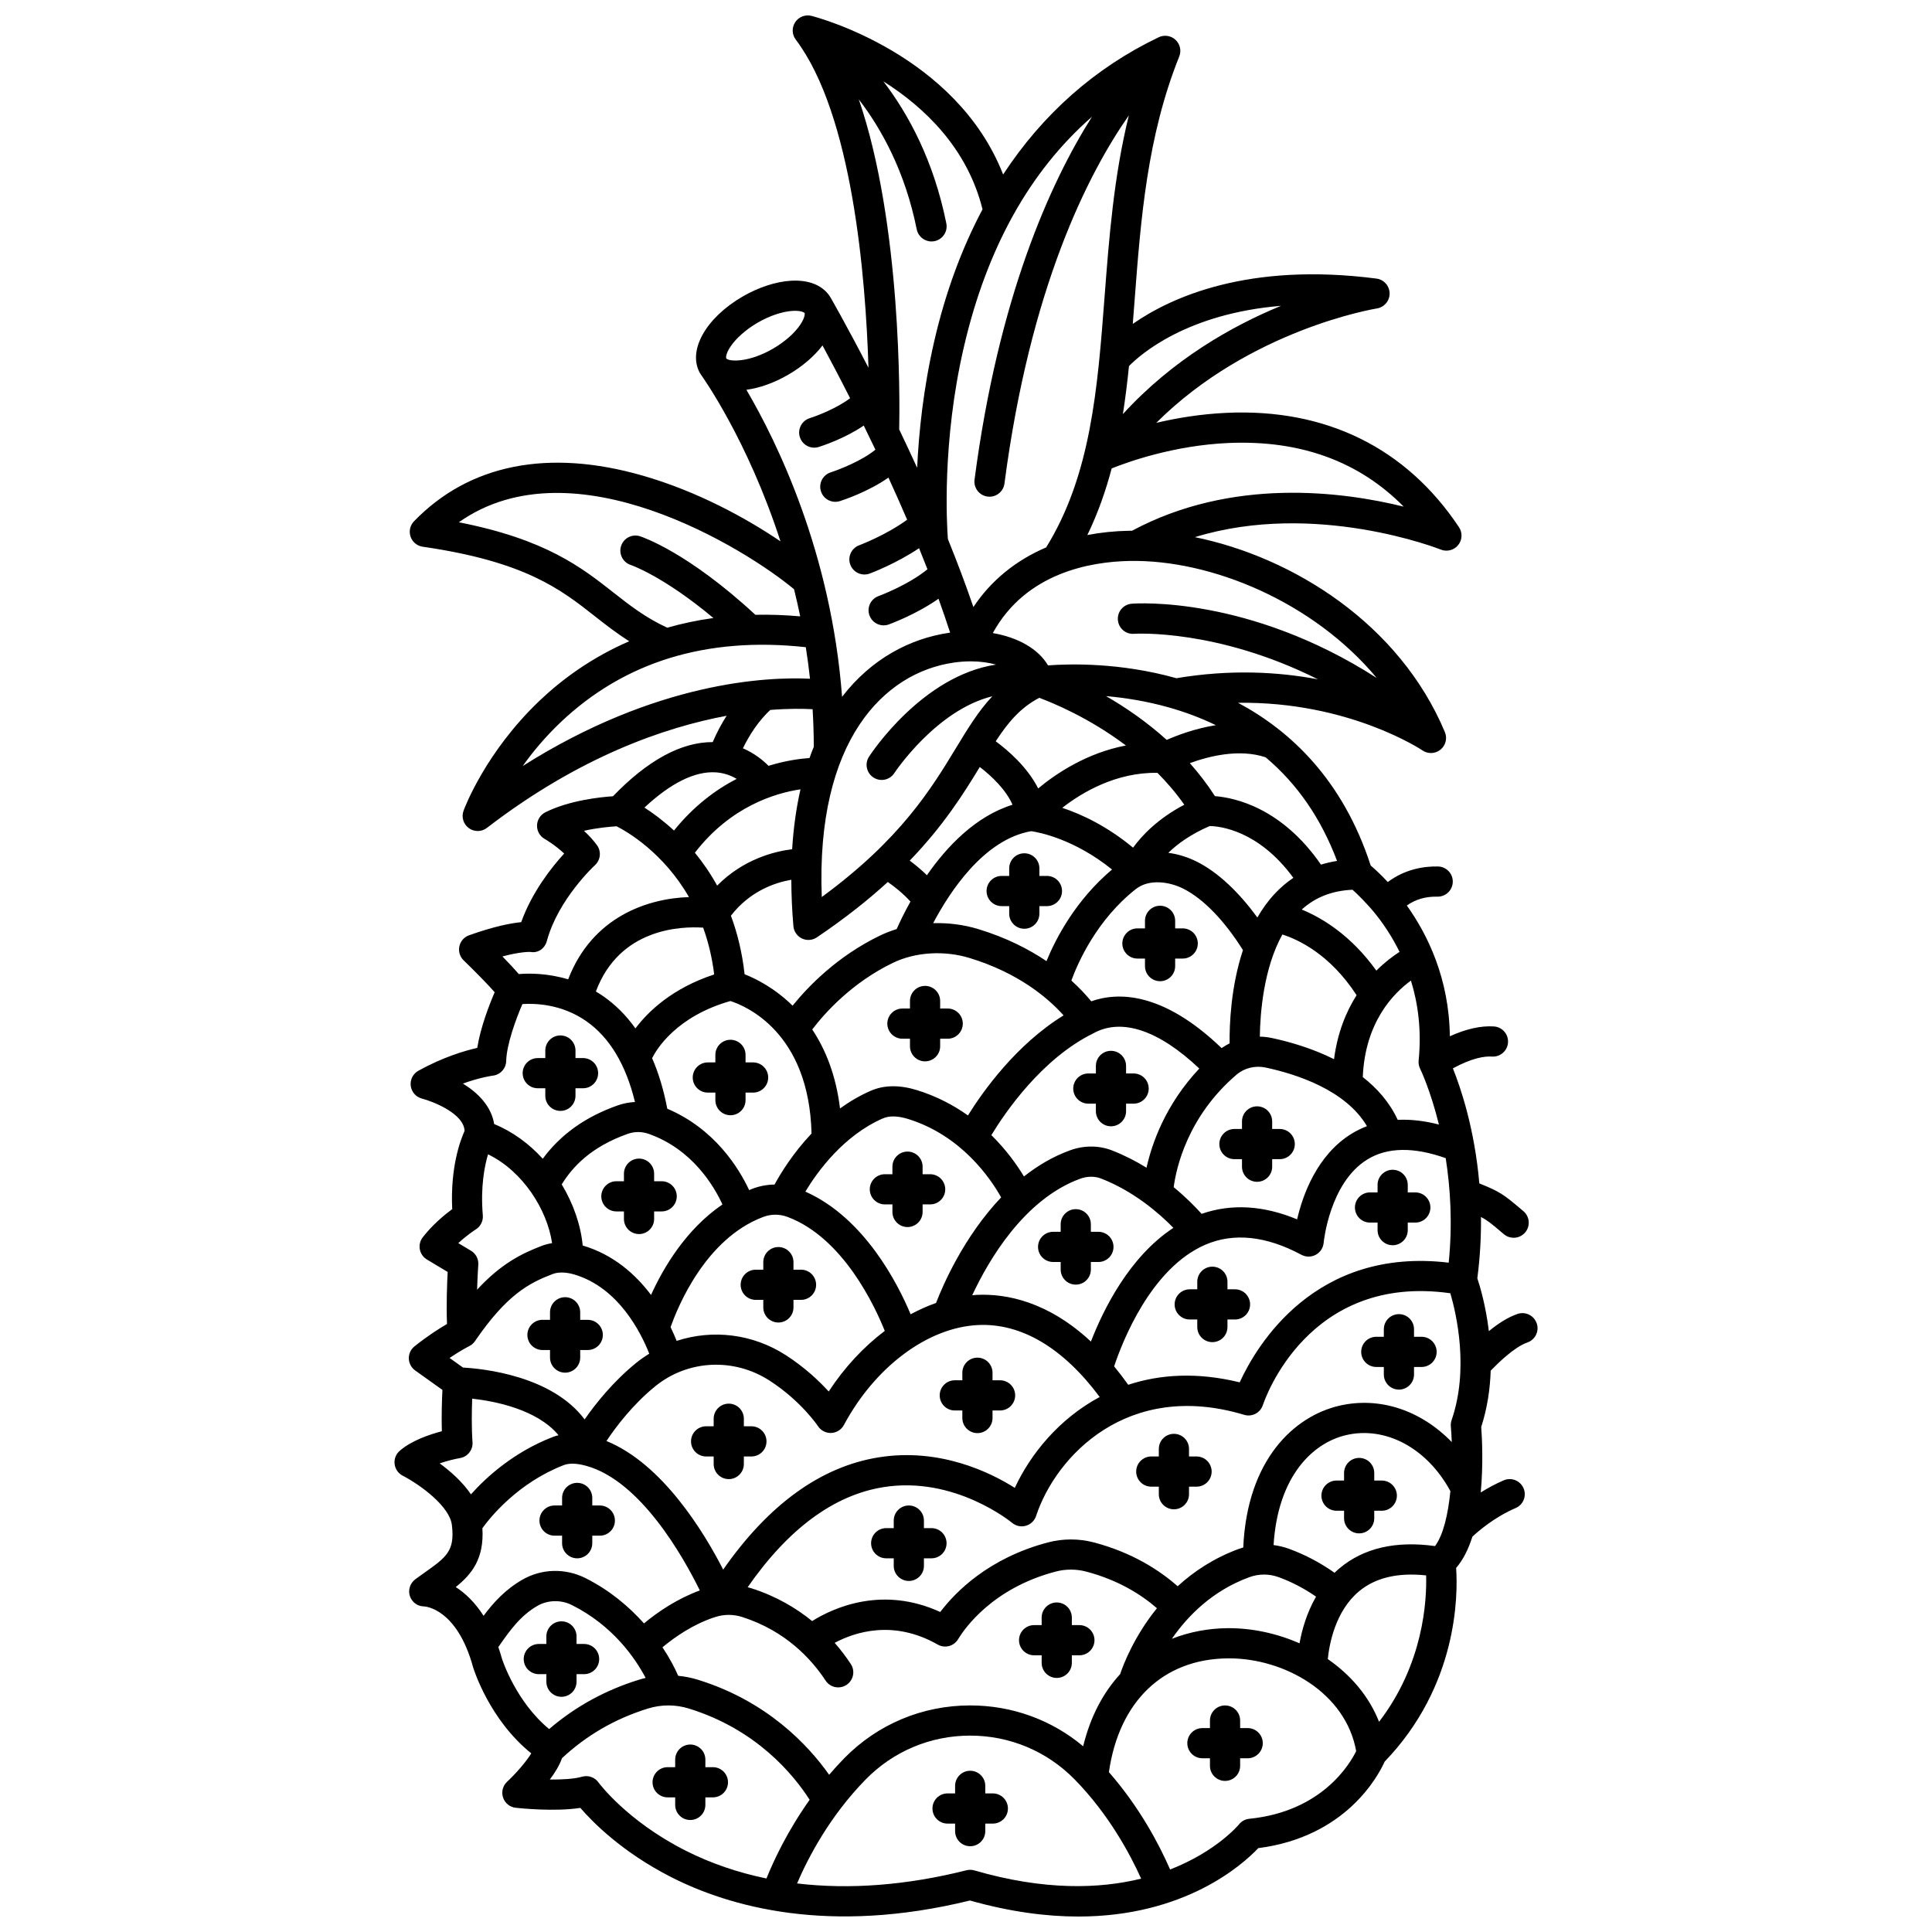 <?xml version="1.0" encoding="UTF-8"?>
<!-- Uploaded to: ICON Repo, www.iconrepo.com, Generator: ICON Repo Mixer Tools -->
<svg width="800px" height="800px" version="1.1" viewBox="144 144 512 512" xmlns="http://www.w3.org/2000/svg">
 <defs>
  <clipPath id="a">
   <path d="m248 148.09h304v503.81h-304z"/>
  </clipPath>
 </defs>
 <path d="m388.5 465.18v-2h2c2.207 0 4-1.789 4-4 0-2.207-1.789-4-4-4h-2v-2c0-2.207-1.789-4-4-4-2.207 0-4 1.789-4 4v2h-2c-2.207 0-4 1.789-4 4 0 2.207 1.789 4 4 4h2v2c0 2.207 1.789 4 4 4 2.207 0 4-1.789 4-4z"/>
 <path d="m520.73 498.26h-2v-2c0-2.207-1.789-4-4-4-2.207 0-4 1.789-4 4v2h-2c-2.207 0-4 1.789-4 4 0 2.207 1.789 4 4 4h2v2c0 2.207 1.789 4 4 4 2.207 0 4-1.789 4-4v-2h2c2.207 0 4-1.789 4-4 0-2.207-1.793-4-4-4z"/>
 <path d="m461.1 529.98h-2v-2c0-2.207-1.789-4-4-4-2.207 0-4 1.789-4 4v2h-2c-2.207 0-4 1.789-4 4 0 2.207 1.789 4 4 4h2v2c0 2.207 1.789 4 4 4 2.207 0 4-1.789 4-4v-2h2c2.207 0 4-1.789 4-4 0-2.207-1.793-4-4-4z"/>
 <path d="m343.58 425.55h-2v-2c0-2.207-1.789-4-4-4-2.207 0-4 1.789-4 4v2h-2c-2.207 0-4 1.789-4 4 0 2.207 1.789 4 4 4h2v2c0 2.207 1.789 4 4 4 2.207 0 4-1.789 4-4v-2h2c2.207 0 4-1.789 4-4 0-2.207-1.793-4-4-4z"/>
 <path d="m390.85 548.97h-2v-2c0-2.207-1.789-4-4-4-2.207 0-4 1.789-4 4v2h-2c-2.207 0-4 1.789-4 4 0 2.207 1.789 4 4 4h2v2c0 2.207 1.789 4 4 4 2.207 0 4-1.789 4-4v-2h2c2.207 0 4-1.789 4-4-0.004-2.211-1.793-4-4-4z"/>
 <path d="m418.05 582.67h2v2c0 2.207 1.789 4 4 4 2.207 0 4-1.789 4-4v-2h2c2.207 0 4-1.789 4-4 0-2.207-1.789-4-4-4h-2v-2c0-2.207-1.789-4-4-4-2.207 0-4 1.789-4 4v2h-2c-2.207 0-4 1.789-4 4 0 2.207 1.793 4 4 4z"/>
 <path d="m344.28 488.48h2v2c0 2.207 1.789 4 4 4 2.207 0 4-1.789 4-4v-2h2c2.207 0 4-1.789 4-4 0-2.207-1.789-4-4-4h-2v-2c0-2.207-1.789-4-4-4-2.207 0-4 1.789-4 4v2h-2c-2.207 0-4 1.789-4 4 0 2.207 1.793 4 4 4z"/>
 <path d="m471.29 485.68h-2v-2c0-2.207-1.789-4-4-4-2.207 0-4 1.789-4 4v2h-2c-2.207 0-4 1.789-4 4 0 2.207 1.789 4 4 4h2v2c0 2.207 1.789 4 4 4 2.207 0 4-1.789 4-4v-2h2c2.207 0 4-1.789 4-4 0-2.211-1.793-4-4-4z"/>
 <path d="m509.07 458v2h-2c-2.207 0-4 1.789-4 4 0 2.207 1.789 4 4 4h2v2c0 2.207 1.789 4 4 4 2.207 0 4-1.789 4-4v-2h2c2.207 0 4-1.789 4-4 0-2.207-1.789-4-4-4h-2v-2c0-2.207-1.789-4-4-4-2.211 0-4 1.793-4 4z"/>
 <path d="m343.13 521.98h-2v-2c0-2.207-1.789-4-4-4-2.207 0-4 1.789-4 4v2h-2c-2.207 0-4 1.789-4 4 0 2.207 1.789 4 4 4h2v2c0 2.207 1.789 4 4 4 2.207 0 4-1.789 4-4v-2h2c2.207 0 4-1.789 4-4 0-2.211-1.793-4-4-4z"/>
 <g clip-path="url(#a)">
  <path d="m551.23 494.68c-0.723-2.086-3-3.191-5.09-2.469-2.629 0.91-5.203 2.609-7.578 4.555-0.809-6.727-2.356-11.914-3.055-14.008 0.742-5.711 1.02-11.145 0.965-16.242 1.707 0.875 2.785 1.777 5.301 3.906l0.781 0.66c0.75 0.633 1.664 0.941 2.578 0.941 1.137 0 2.266-0.484 3.059-1.418 1.422-1.688 1.211-4.211-0.48-5.637l-0.773-0.656c-4.375-3.699-5.457-4.519-10.902-6.699-1.254-14.445-4.902-25.254-7.004-30.484 5.078-2.766 8.395-3.262 10.352-3.129 2.211 0.141 4.109-1.523 4.254-3.727 0.145-2.203-1.523-4.109-3.727-4.254-3.473-0.23-7.391 0.66-11.688 2.598-0.18-15.234-5.848-26.875-11.398-34.652 2.293-1.621 4.988-2.414 8.09-2.344h0.09c2.168 0 3.949-1.734 3.996-3.91 0.051-2.207-1.703-4.039-3.91-4.086-3.664-0.078-8.672 0.656-13.316 4.125-1.906-2.055-3.523-3.523-4.523-4.367-7.371-22.742-21.289-35.723-35.148-43.133 29.312-0.414 48.637 12.461 48.855 12.609 0.684 0.469 1.477 0.703 2.266 0.703 0.895 0 1.793-0.301 2.523-0.898 1.375-1.121 1.852-3.012 1.164-4.648-12.047-28.73-40.262-46.352-66.258-51.668 31.918-9.797 64.797 3.141 65.168 3.293 1.625 0.656 3.492 0.18 4.598-1.18 1.109-1.359 1.203-3.281 0.23-4.742-14.004-21.047-35.324-31.535-61.66-30.309-6.871 0.316-13.207 1.387-18.57 2.652 24.902-24.82 58.078-30.258 58.449-30.316 1.969-0.305 3.414-2.008 3.391-4-0.023-1.992-1.512-3.664-3.484-3.918-33.961-4.398-54.414 4.93-64.578 12.008 0.172-2.16 0.34-4.332 0.504-6.512 1.617-21.203 3.293-43.125 11.809-64.355 0.613-1.531 0.227-3.277-0.977-4.406-1.203-1.125-2.973-1.402-4.461-0.691-16.867 8.066-30.742 20.367-41.234 36.367-12.484-31.863-49.094-41.594-50.777-42.027-1.652-0.422-3.379 0.246-4.32 1.66-0.941 1.414-0.887 3.269 0.141 4.625 15.023 19.879 18.523 62.941 19.27 86.961-5.762-11.152-9.883-18.324-9.988-18.508-1.863-3.231-5.637-4.852-10.586-4.547-3.981 0.238-8.5 1.715-12.727 4.156-9.871 5.699-14.738 14.461-11.316 20.387 0.074 0.129 0.168 0.234 0.246 0.355l-0.008 0.008c0.191 0.262 12.309 17.105 21.059 44.156-9.062-6.137-22.027-13.266-36.586-17.441-24.996-7.168-45.93-2.977-60.535 12.125-1.043 1.078-1.395 2.652-0.91 4.074s1.727 2.449 3.211 2.664c27.219 3.938 36.594 11.312 45.652 18.441 2.824 2.223 5.719 4.484 9.09 6.613-10.078 4.363-17.895 10.172-23.727 15.715-14.445 13.742-19.961 28.582-20.188 29.207-0.609 1.672-0.039 3.543 1.395 4.594 0.703 0.516 1.535 0.773 2.363 0.773 0.859 0 1.719-0.277 2.438-0.828 24.582-18.914 47.191-26.668 63.527-29.711-1.27 1.965-2.543 4.289-3.688 6.973-8.332-0.02-17.215 4.797-26.43 14.352-3.5 0.238-11.629 1.109-17.922 4.254-1.32 0.66-2.164 1.996-2.207 3.469-0.039 1.477 0.738 2.856 2.019 3.586 0.035 0.02 2.723 1.566 5.176 3.871-3.242 3.551-8.516 10.145-11.387 18.188-2.769 0.273-7.234 1.125-13.828 3.481-1.301 0.465-2.269 1.57-2.562 2.922-0.293 1.352 0.137 2.758 1.129 3.719 3 2.894 6.375 6.336 8.227 8.449-1.383 3.223-3.754 9.281-4.617 14.75-3.398 0.773-9.133 2.473-15.602 6.059-1.43 0.793-2.227 2.375-2.023 3.996 0.203 1.621 1.375 2.957 2.953 3.371 2.981 0.785 11.164 3.984 11.309 8.582-1.109 2.449-3.801 9.617-3.273 20.715-2.035 1.508-5.231 4.141-7.812 7.477-0.699 0.902-0.98 2.062-0.77 3.188 0.211 1.125 0.895 2.102 1.875 2.691l5.504 3.297c-0.164 3.117-0.383 8.672-0.176 13.789-2.035 1.188-5.172 3.172-8.625 5.941-0.977 0.785-1.531 1.98-1.492 3.231 0.035 1.25 0.656 2.414 1.672 3.141l7.231 5.16c-0.125 2.496-0.277 6.715-0.156 10.953-3.293 0.863-8.121 2.504-11.195 5.219-0.988 0.871-1.48 2.18-1.32 3.488 0.16 1.309 0.961 2.457 2.129 3.062 4.816 2.496 12.617 8.285 13.059 13.195 0.004 0.035 0.008 0.07 0.012 0.105 0.777 6.699-1.574 8.367-7.269 12.402-0.773 0.551-1.582 1.121-2.41 1.73-1.395 1.023-2.016 2.824-1.477 4.469 0.539 1.641 2.027 2.754 3.758 2.754 0.355 0.016 8.723 0.582 12.98 16.066 0.012 0.035 0.02 0.074 0.031 0.109 0.184 0.602 4.348 13.879 15.402 22.773-1.203 1.984-3.769 5.043-6.414 7.523-1.141 1.066-1.555 2.703-1.062 4.184 0.492 1.48 1.805 2.543 3.359 2.711 1.164 0.129 10.398 1.082 17.125 0.027 3.191 3.711 10.977 11.656 23.945 18.281 15.559 7.945 41.902 15.43 79.305 6.266 10.75 3.031 20.301 4.246 28.703 4.246 28.266 0 43.543-13.734 47.703-18.125 23.137-2.973 31.719-18.996 33.488-22.926 19.422-20.164 19.434-44.18 18.945-51.336 1.895-2.172 3.285-5.062 4.309-8.281 1.512-1.414 5.844-5.18 11.457-7.582 2.031-0.867 2.973-3.219 2.102-5.25s-3.219-2.973-5.25-2.102c-2.234 0.957-4.277 2.078-6.098 3.219 0.715-7.578 0.328-14.68 0.129-17.367 1.641-5.043 2.352-10.133 2.512-14.918 1.863-1.91 6.238-6.258 9.727-7.465 2.082-0.73 3.191-3.008 2.465-5.094zm-23.305-16.059c-35.461-4.223-50.922 21.957-55.395 31.715-11.293-2.769-21.16-2.117-29.539 0.648-1.242-1.746-2.484-3.375-3.734-4.883 2.094-6.297 9.672-26.008 24.199-32.25 7.523-3.234 16.09-2.328 25.449 2.688 1.184 0.633 2.606 0.629 3.789-0.008 1.184-0.637 1.965-1.832 2.086-3.168 0.016-0.16 1.531-15.941 11.617-22.117 5.277-3.231 12.246-3.332 20.73-0.324 1.234 7.84 1.84 17.262 0.797 27.699zm-158.45 106.37c-1.156-1.762-2.574-3.676-4.277-5.621 5.246-2.801 15.512-6.262 27.301 0.457 1.883 1.074 4.281 0.449 5.402-1.406 1.879-3.106 9.293-13.578 25.859-17.934 2.641-0.695 5.438-0.695 8.078 0 8.602 2.258 14.699 6.172 18.762 9.711-6.019 7.43-8.855 14.801-9.754 17.469-4.352 4.742-7.824 11.02-9.801 19.113-8.375-7.012-18.844-10.824-29.938-10.824-12.68 0-24.543 4.981-33.402 14.023-1.402 1.434-2.719 2.891-3.973 4.356-5.547-7.848-16.48-19.562-34.891-25.215-1.68-0.516-3.391-0.844-5.113-1.016-0.941-2.176-2.324-4.781-4.168-7.555 3.254-2.707 8.207-6.176 14.023-8.031 2.316-0.738 4.766-0.738 7.082 0 11.562 3.688 18.41 11.199 22.121 16.855 0.77 1.172 2.043 1.805 3.348 1.805 0.75 0 1.512-0.211 2.188-0.656 1.848-1.207 2.363-3.688 1.152-5.531zm-33.824-25.027c-5.078-9.91-16.051-28.008-30.938-34.082 2.574-3.852 6.996-9.672 12.902-14.48 8.656-7.047 20.844-7.656 30.332-1.523 8.387 5.422 12.777 12 12.816 12.059 0.773 1.188 2.144 1.875 3.519 1.812 1.41-0.059 2.688-0.859 3.356-2.106 8.297-15.477 22.258-25.875 35.566-26.496 11.465-0.547 22.539 6.051 32.23 19.07-10.762 5.769-18.344 15.113-22.5 24.082-6.594-4.164-19.949-10.672-36.074-8.09-15.332 2.457-29.168 12.473-41.211 29.754zm10.57-93.445c2.168-0.816 4.371-0.816 6.543 0 14.707 5.535 23.121 23.711 25.707 30.184-5.586 4.215-10.68 9.664-14.855 16.059-2.535-2.781-6.312-6.359-11.324-9.602-8.84-5.715-19.477-6.918-28.973-3.812-0.438-1.09-0.969-2.316-1.605-3.637 1.848-5.273 9.195-23.43 24.508-29.191zm-3.691-7.129c-2.742-5.871-9.148-16.254-21.695-21.566-0.941-4.957-2.285-9.422-4.019-13.395 1.172-2.352 6.379-11.059 20.746-15.145 4.121 1.316 20.855 8.324 21.504 35.117-4.91 5.191-8.152 10.484-9.801 13.516-1.973 0.027-3.945 0.391-5.863 1.113-0.293 0.113-0.578 0.242-0.871 0.359zm14.898 0.402c3.242-5.375 10.129-14.852 20.527-19.398 1.715-0.75 3.977-0.695 6.727 0.156 14.156 4.391 21.867 15.824 24.629 20.77-9.848 10.367-15.402 23.184-17.254 27.984-2.277 0.793-4.523 1.809-6.731 2.996-3.398-8.121-12.273-25.582-27.898-32.508zm112.43-39.293c-0.734 0.367-1.441 0.789-2.117 1.262-15.547-14.941-27.438-14.922-34.551-12.406-1.316-1.598-3.051-3.496-5.269-5.5 1.758-4.805 6.742-16.105 17.105-24.258 3.469-2.731 8.867-1.984 12.68-0.031 5.269 2.695 10.801 8.426 15.688 16.223-3.234 9.75-3.59 19.836-3.535 24.711zm-48.531-21.793c-4.715-3.176-10.668-6.234-18.066-8.484-3.859-1.176-7.945-1.691-11.965-1.574 4.414-8.355 13.492-22.23 25.988-24.375 2.043 0.293 11.363 2.039 21.418 10.16-9.617 8.094-14.871 18.184-17.375 24.273zm-31.684-22.766c-1.555-1.516-3.148-2.82-4.555-3.867 9.031-9.375 14.312-17.816 18.566-24.816 3.106 2.383 6.945 6.027 8.672 10.008-9.797 3.043-17.402 11.078-22.684 18.676zm11.293 21.934c12.988 3.953 20.781 10.582 24.922 15.211-12.559 7.738-21.348 20.098-25.34 26.52-3.781-2.691-8.242-5.074-13.465-6.695-4.633-1.438-8.77-1.387-12.297 0.156-2.969 1.297-5.676 2.906-8.141 4.684-1.086-8.934-3.91-15.746-7.367-20.93 3.422-4.484 10.539-12.406 21.359-17.645 5.949-2.875 13.547-3.363 20.328-1.301zm5.785 46.945c3.574-5.898 13.289-20.211 26.965-26.945 0.055-0.027 0.105-0.055 0.156-0.082 7.453-4.086 17.305-0.738 27.984 9.383-8.922 9.496-12.531 19.738-13.984 26.281-2.75-1.695-5.801-3.277-9.129-4.578-3.496-1.363-7.453-1.375-11.145-0.031-4.523 1.645-8.586 4.066-12.211 6.926-1.801-2.992-4.625-7.008-8.637-10.953zm64.98-16.031c2.062-1.762 4.934-2.469 7.68-1.883 7.969 1.695 21.211 5.887 26.875 15.543-1.414 0.543-2.781 1.203-4.082 2.004-9.152 5.629-12.926 16.199-14.426 22.691-8.957-3.719-17.438-4.199-25.309-1.461-1.586-1.773-4.094-4.352-7.402-7.07 0.656-4.957 3.609-18.668 16.664-29.824zm25.832-4.094c-5.844-2.926-11.906-4.637-16.488-5.613-1.051-0.223-2.117-0.34-3.176-0.363 0.086-6.199 0.973-18.051 5.973-27.066 4.09 1.289 12.562 5.144 19.672 16.086-2.769 4.348-5.07 9.926-5.981 16.957zm-15.734-43.82c-1.781 1.91-3.297 4.035-4.59 6.277-4.945-6.812-10.434-11.938-15.855-14.711-2.523-1.289-5.148-2.094-7.738-2.434 2.394-2.336 5.922-4.93 10.977-7.098 2.586 0.043 12.891 1.059 22.16 13.723-1.777 1.199-3.43 2.609-4.953 4.242zm-37.523-12.234c-7.019-5.809-13.793-8.91-18.77-10.559 5.328-4.148 14.316-9.449 25.227-9.273 2.535 2.547 4.945 5.356 7.121 8.449-6.969 3.668-11.184 8.082-13.578 11.383zm8.914-28.559c-5.387-4.867-11.023-8.691-16.082-11.605 4.977 0.434 10.656 1.312 16.547 2.969 4.473 1.258 8.652 2.84 12.547 4.731-5.488 0.879-10.219 2.676-13.012 3.906zm-10.809 1.48c-10.305 1.957-18.422 7.367-23.25 11.379-2.832-5.598-7.875-9.988-11.254-12.496 3.289-5.027 6.539-8.898 11.535-11.516 3.566 1.32 13.207 5.281 22.969 12.633zm-68.078 2.957c-1.203 1.852-0.676 4.324 1.172 5.527s4.324 0.684 5.531-1.168c0.137-0.207 11.094-16.699 25.973-20.359-3.672 3.906-6.504 8.562-9.566 13.609-6.621 10.906-14.73 24.27-35.633 39.594-1.598-41.621 16.594-59.43 34.883-62.113 1.613-0.238 3.156-0.344 4.609-0.344 2.512 0 4.75 0.332 6.684 0.863-19.465 2.934-32.977 23.355-33.652 24.391zm4.977 33.215c1.715 1.199 4.039 3.016 6.004 5.195-1.703 3.039-2.926 5.637-3.652 7.285-1.559 0.48-3.066 1.066-4.5 1.762-11.176 5.41-18.859 13.316-23.086 18.539-4.762-4.668-9.711-7.144-12.723-8.332-0.633-5.793-1.922-10.938-3.621-15.516 5.129-6.621 11.832-8.805 16.004-9.516 0.016 3.902 0.184 7.984 0.555 12.289 0.121 1.41 0.98 2.652 2.262 3.266 0.547 0.262 1.137 0.391 1.723 0.391 0.785 0 1.562-0.23 2.234-0.684 7.484-5.051 13.648-9.961 18.801-14.68zm-20.746-32.852c-2.519 0.176-6.367 0.684-10.871 2.07-1.469-1.488-3.731-3.328-6.773-4.641 2.644-5.543 5.789-8.832 7.254-10.172 4.941-0.391 8.758-0.328 11.207-0.188 0.199 3.258 0.305 6.582 0.312 9.957-0.398 0.969-0.773 1.957-1.129 2.973zm-2.391 8.297c-1.105 4.816-1.859 10.098-2.215 15.871-4.773 0.594-12.973 2.664-19.871 9.648-1.82-3.297-3.832-6.188-5.902-8.715 9.453-12.273 21.316-15.809 27.988-16.805zm-25.801 36.66c1.336 3.684 2.359 7.809 2.926 12.402-11.121 3.656-17.492 9.801-20.871 14.297-2.438-3.43-5.305-6.301-8.605-8.582-0.621-0.43-1.25-0.824-1.875-1.195 6.254-16.766 22.52-17.316 28.426-16.922zm-14.387 54.66c11.555 4.098 17.293 13.871 19.5 18.699-9.727 6.625-15.715 16.902-18.922 23.973-4.109-5.453-9.973-10.703-18.109-13.094h-0.004c-0.488-5.297-2.426-10.992-5.555-16.203 2.723-4.41 7.519-9.855 17.441-13.371 1.848-0.66 3.801-0.66 5.648-0.004zm117.15 55.031c-11.289-10.523-22.23-12.742-30.266-12.375-0.398 0.02-0.797 0.07-1.191 0.102 4.285-9.184 13.715-25.465 28.66-30.898 1.84-0.668 3.844-0.68 5.504-0.031 8.801 3.434 15.5 9.32 19.148 13.066-11.793 7.754-18.664 21.887-21.855 30.137zm84.809-95.668c1.863 6.027 2.848 13.102 2.039 21.188-0.074 0.746 0.066 1.508 0.398 2.18 0.055 0.113 2.715 5.598 4.977 14.785-3.871-0.996-7.512-1.406-10.918-1.242-2.148-4.644-5.441-8.359-9.258-11.332 0.594-14.52 8.094-22.188 12.762-25.578zm-9.07-17.242c2.023 2.582 4.168 5.797 6.051 9.633-1.727 1.113-3.91 2.738-6.148 4.973-6.754-9.422-14.449-14.004-19.766-16.188 3.621-3.281 8.055-5 13.453-5.246 1.16 1.008 4.172 3.969 6.41 6.828zm-29.434-41.922c8.355 7.023 14.684 16.191 18.926 27.457-1.469 0.23-2.891 0.555-4.262 0.977-10.422-15.07-22.812-17.734-28.102-18.148-2.031-3.164-4.281-6.07-6.652-8.742 5.062-1.855 13.137-3.887 20.09-1.543zm29.438-21.031c-33.883-21.762-63.496-19.789-64.926-19.676-2.199 0.172-3.84 2.09-3.672 4.289 0.168 2.199 2.059 3.856 4.289 3.684 0.277-0.02 21.941-1.379 48.73 12.062-10.504-1.984-23.199-2.699-37.512-0.293-0.07-0.02-0.145-0.043-0.215-0.062-14.734-4.098-27.973-3.773-33.805-3.336-2.539-4.344-7.93-7.422-14.629-8.562 8.793-16.074 26.102-18.93 36.203-19.113 21.66-0.43 48.773 10.852 65.535 31.008zm-39.25-62.27c18.988-0.816 34.535 4.844 46.398 16.867-16.316-4.027-45.508-7.812-72 6.394-0.277 0.004-0.555-0.008-0.828 0-3.848 0.07-7.516 0.465-11.008 1.133 2.762-5.695 4.84-11.59 6.445-17.652 4.356-1.75 16.547-6.117 30.992-6.742zm13.883-36.348c-12.832 5.273-28.629 14.148-41.902 28.691 0.656-4.18 1.172-8.426 1.613-12.727 2.984-3.047 15.262-13.898 40.289-15.965zm-50.098-50.109c-11.102 17.559-24.805 47.891-31.121 96.172-0.285 2.188 1.258 4.195 3.445 4.484 0.176 0.023 0.352 0.035 0.523 0.035 1.977 0 3.695-1.465 3.961-3.481 6.793-51.938 22.086-82.02 32.965-97.57-3.988 16.207-5.234 32.371-6.438 48.145-1.852 24.242-3.609 47.156-15.473 66.344-8.047 3.43-14.617 8.781-19.285 15.801-2.055-6.016-4.352-12.07-6.762-18.023-0.27-3.559-1.621-25.648 4.231-50.859 6.082-26.215 17.465-46.652 33.953-61.047zm-61.785-4.598c6.039 7.871 12.27 19.152 15.344 34.434 0.383 1.898 2.051 3.211 3.918 3.211 0.262 0 0.527-0.027 0.793-0.078 2.164-0.438 3.566-2.543 3.133-4.707-3.352-16.652-10.039-28.957-16.688-37.645 10.68 6.746 22.23 17.555 26.281 33.922-5.531 10.391-9.824 22.066-12.793 34.93-2.906 12.598-4.106 24.312-4.531 33.566-1.598-3.504-3.195-6.902-4.758-10.156 0.156-7.512 0.641-54.391-10.699-87.477zm-35.047 68.719c-0.043-0.062-0.082-0.117-0.121-0.172-0.059-0.246-0.031-1.234 1.121-2.977 1.504-2.277 4.16-4.617 7.285-6.426 3.129-1.805 6.481-2.934 9.207-3.098 0.238-0.016 0.461-0.02 0.668-0.02 1.777 0 2.453 0.477 2.516 0.582 0.07 0.121 0.156 1.129-1.105 3.035-1.504 2.277-4.16 4.617-7.285 6.422-6.41 3.703-11.418 3.434-12.285 2.652zm5.25 8.238c3.449-0.469 7.25-1.777 11.031-3.961 3.738-2.16 6.934-4.891 9.141-7.797 2 3.707 4.516 8.469 7.312 13.988-3.441 2.629-8.695 4.66-10.703 5.293-2.106 0.66-3.277 2.902-2.617 5.012 0.535 1.711 2.113 2.805 3.816 2.805 0.395 0 0.797-0.059 1.195-0.184 0.836-0.262 6.887-2.231 11.926-5.676 1.012 2.059 2.043 4.191 3.09 6.387-3.512 2.91-9.539 5.269-11.848 6.016-2.102 0.676-3.258 2.926-2.586 5.027 0.543 1.699 2.117 2.781 3.809 2.781 0.402 0 0.816-0.062 1.219-0.191 0.934-0.297 7.586-2.512 12.859-6.234 1.656 3.617 3.32 7.356 4.957 11.164-5.633 4.117-12.625 6.742-12.703 6.773-2.07 0.766-3.129 3.062-2.363 5.137 0.598 1.613 2.125 2.613 3.75 2.613 0.461 0 0.93-0.078 1.387-0.25 0.332-0.125 6.918-2.586 13.09-6.723 0.754 1.852 1.496 3.719 2.223 5.586-5.211 4.262-12.883 7.07-12.965 7.102-2.078 0.75-3.152 3.039-2.406 5.117 0.586 1.629 2.125 2.644 3.762 2.644 0.449 0 0.906-0.074 1.355-0.238 0.352-0.129 7.215-2.625 13.184-6.816 1.082 3.004 2.113 6.008 3.078 8.988-0.098 0.012-0.191 0.023-0.285 0.035-10.285 1.512-20.559 6.84-28.352 16.969-2.879-38.227-17.23-67.527-25.355-81.367zm-35.207 53.746c-8.461-6.656-17.938-14.113-40.992-18.637 30.395-21.5 76.34 7.293 88.832 17.75 0.578 2.34 1.125 4.734 1.629 7.184-4.141-0.367-8.102-0.5-11.887-0.418-18-16.668-30.062-20.648-30.57-20.812-2.098-0.668-4.332 0.484-5.008 2.578-0.68 2.094 0.469 4.344 2.559 5.035 0.098 0.031 8.602 2.93 21.902 14.055-4.344 0.598-8.414 1.477-12.234 2.57-5.754-2.66-9.887-5.891-14.23-9.305zm-24.07 45.957c2.609-3.66 5.914-7.656 10.004-11.547 16.938-16.109 38.801-22.812 65.02-19.941 0.43 2.731 0.805 5.516 1.113 8.359-11.422-0.551-40.742 0.75-76.137 23.129zm51.164 1.68c2.234 0.145 4.078 0.867 5.531 1.727-5.535 2.863-11.367 7.188-16.605 13.691-2.887-2.664-5.629-4.668-7.828-6.082 6.914-6.473 13.375-9.695 18.902-9.336zm-49.125 47.594c2.047 0.375 3.828-0.914 4.371-2.93 2.969-11.031 12.633-19.973 12.727-20.055 1.512-1.375 1.742-3.664 0.539-5.312-1.027-1.406-2.231-2.684-3.445-3.805 3.644-0.824 7.074-1.105 8.656-1.199 2.828 1.441 12.379 6.969 19.172 18.762-10.965 0.355-25.633 5.215-32.012 21.801-5.43-1.637-10.277-1.625-13.094-1.398-1.211-1.418-2.801-3.106-4.328-4.672 4.738-1.25 7.031-1.211 7.414-1.191zm-17.887 34.879c4.691-1.691 7.879-2.09 7.918-2.094 1.98-0.223 3.496-1.875 3.551-3.871 0.117-4.481 2.641-11.25 4.297-15.102 3.324-0.219 10.398-0.023 16.906 4.516 6.184 4.312 10.516 11.516 12.926 21.438-1.559 0.082-3.117 0.383-4.633 0.918-8.512 3.019-15.039 7.664-19.805 14.121-3.566-3.914-7.914-7.164-12.875-9.195-0.754-4.695-4.262-8.254-8.285-10.73zm3.41 38.66c1.273-0.793 1.992-2.234 1.867-3.731-0.637-7.5 0.434-12.984 1.383-16.176 9.266 4.484 15.676 14.703 16.973 23.535-0.961 0.156-1.891 0.395-2.769 0.734-5.133 1.98-10.629 4.586-17.102 11.598 0.113-3.727 0.312-6.543 0.316-6.598 0.109-1.504-0.641-2.941-1.934-3.719l-3.367-2.016c2.398-2.215 4.606-3.613 4.633-3.629zm-1.742 30.926c0.613-0.305 1.141-0.762 1.527-1.324 8.48-12.379 14.324-15.375 20.547-17.773 1.926-0.742 4.195-0.352 5.758 0.105 11.758 3.453 17.715 15.477 19.883 20.992-1.199 0.746-2.371 1.547-3.488 2.457-6.047 4.922-10.668 10.695-13.641 14.965-8.73-11.672-27.129-13.469-32.223-13.742l-3.566-2.547c3.023-2.039 5.176-3.117 5.203-3.133zm-7.824 31.07c1.965-0.672 3.977-1.164 5.391-1.406 2.027-0.348 3.461-2.176 3.312-4.231-0.281-3.902-0.203-8.375-0.086-11.516 5.922 0.66 17.188 2.805 22.883 9.688-0.543 0.137-1.078 0.297-1.594 0.496-10.219 3.984-17.406 10.469-21.617 15.172-2.262-3.328-5.457-6.133-8.289-8.203zm4.262 32.773c4.269-3.414 7.566-7.562 7.059-15.602 2.191-3.023 9.457-11.996 21.496-16.688 1.488-0.582 3.422-0.535 5.91 0.137 14.484 3.902 25.855 24.184 30.215 33.051-5.984 2.203-11.035 5.617-14.801 8.734-3.965-4.441-9.086-8.785-15.512-12.008-5.356-2.684-11.613-2.519-16.734 0.438-4.551 2.629-7.621 6.023-10.262 9.555-2.356-3.676-4.965-6.066-7.371-7.617zm12.25 19.004c-0.301-1.094-0.629-2.117-0.969-3.102 2.957-4.246 5.758-8.258 10.352-10.91 2.746-1.586 6.25-1.668 9.152-0.215 10.871 5.449 16.777 14.066 19.539 19.309-0.562 0.133-1.125 0.277-1.684 0.449-8.934 2.742-16.953 7.144-23.887 13.102-8.656-7.125-12.273-17.922-12.504-18.633zm48.734 50.883c-15.641-7.879-23.09-18.012-23.156-18.105-0.984-1.379-2.738-1.988-4.363-1.516-2.109 0.609-5.375 0.77-8.539 0.742 1.371-1.812 2.566-3.766 3.227-5.652 6.496-6.074 14.168-10.516 22.836-13.176 3.512-1.078 7.223-1.078 10.73 0 17.934 5.508 27.777 17.5 32.066 24.199-5.793 8.148-9.453 15.922-11.449 20.852-7.57-1.562-14.723-4.004-21.352-7.344zm76.461 5.207c-0.684-0.199-1.406-0.211-2.094-0.039-15.855 3.996-30.992 5.144-44.898 3.492 2.914-6.801 8.621-17.793 18.184-27.555 7.344-7.496 17.18-11.621 27.691-11.621 10.512 0 20.348 4.125 27.691 11.621 9.027 9.215 14.668 19.734 17.617 26.285-10.984 2.703-25.613 3.223-44.191-2.184zm72.848-13.68c-1.066 0.105-2.047 0.637-2.719 1.473-0.109 0.137-5.953 7.164-18.262 11.969-2.934-6.727-8.09-16.5-16.219-25.805 2.691-18.727 14.336-29.957 31.414-30.152 0.137 0 0.27-0.004 0.406-0.004 14.691 0 30.953 9.105 33.707 24.586-1.688 3.449-9.094 16.008-28.328 17.934zm-20.512-47.703c4.172-6.035 10.707-12.719 20.488-16.312 2.574-0.945 5.293-0.945 7.863 0 3.465 1.273 6.766 3 9.855 5.144-2.492 4.324-3.75 8.859-4.383 12.371-5.961-2.625-12.453-4.016-18.707-4.016-0.16 0-0.32 0-0.48 0.004-4.832 0.051-9.852 0.93-14.637 2.809zm54.906 21.996c-2.719-6.883-7.609-12.484-13.59-16.617 0.398-3.934 1.98-12.703 8.281-17.961 4.332-3.613 10.305-5.023 17.781-4.215 0.191 6.652-0.684 23.445-12.473 38.793zm14.824-46.566c-10.418-1.445-18.926 0.535-25.309 5.891-0.457 0.383-0.891 0.785-1.312 1.188-3.742-2.644-7.762-4.773-12-6.332-1.367-0.5-2.762-0.828-4.16-1.016 1.133-18.297 10.406-27.043 19.129-29.117 10.566-2.508 21.578 3.441 27.73 14.828-0.605 6.117-1.887 11.668-4.078 14.559zm4.398-33.379c-0.184 0.531-0.25 1.094-0.203 1.652 0.113 1.312 0.199 2.715 0.25 4.172-8.133-8.406-19.152-12.172-29.945-9.605-11.758 2.793-24.27 14.133-25.316 37.535-0.395 0.117-0.789 0.234-1.18 0.375-6.598 2.426-11.926 5.981-16.203 9.895-4.801-4.231-12.035-8.941-22.215-11.617-3.973-1.043-8.168-1.043-12.145 0-15.68 4.121-24.52 13.121-28.555 18.438-15.441-7.066-28.422-1.047-33.953 2.41-4.231-3.449-9.527-6.598-16.129-8.703-0.316-0.102-0.637-0.18-0.957-0.266 10.742-15.457 22.793-24.383 35.902-26.512 18.949-3.082 34.012 9.309 34.152 9.43 1.016 0.859 2.387 1.156 3.668 0.793 1.277-0.359 2.293-1.332 2.711-2.594 5.246-15.863 24.262-36.094 55.152-26.805 2.078 0.625 4.273-0.527 4.953-2.59 0.48-1.457 11.969-34.973 49.68-29.629 1.586 5.422 5.004 20.098 0.332 33.621z"/>
 </g>
 <path d="m397.03 517.79h2v2c0 2.207 1.789 4 4 4 2.207 0 4-1.789 4-4v-2h2c2.207 0 4-1.789 4-4 0-2.207-1.789-4-4-4h-2v-2c0-2.207-1.789-4-4-4-2.207 0-4 1.789-4 4v2h-2c-2.207 0-4 1.789-4 4 0 2.211 1.793 4 4 4z"/>
 <path d="m298.79 579.67h-2v-2c0-2.207-1.789-4-4-4-2.207 0-4 1.789-4 4v2h-2c-2.207 0-4 1.789-4 4 0 2.207 1.789 4 4 4h2v2c0 2.207 1.789 4 4 4 2.207 0 4-1.789 4-4v-2h2c2.207 0 4-1.789 4-4s-1.793-4-4-4z"/>
 <path d="m290.96 550.97h2v2c0 2.207 1.789 4 4 4 2.207 0 4-1.789 4-4v-2h2c2.207 0 4-1.789 4-4 0-2.207-1.789-4-4-4h-2v-2c0-2.207-1.789-4-4-4-2.207 0-4 1.789-4 4v2h-2c-2.207 0-4 1.789-4 4 0 2.207 1.789 4 4 4z"/>
 <path d="m309.35 457.04h-2c-2.207 0-4 1.789-4 4 0 2.207 1.789 4 4 4h2v2c0 2.207 1.789 4 4 4 2.207 0 4-1.789 4-4v-2h2c2.207 0 4-1.789 4-4 0-2.207-1.789-4-4-4h-2v-2c0-2.207-1.789-4-4-4-2.207 0-4 1.789-4 4z"/>
 <path d="m457.43 390.03h-2v-2c0-2.207-1.789-4-4-4-2.207 0-4 1.789-4 4v2h-2c-2.207 0-4 1.789-4 4 0 2.207 1.789 4 4 4h2v2c0 2.207 1.789 4 4 4 2.207 0 4-1.789 4-4v-2h2c2.207 0 4-1.789 4-4s-1.793-4-4-4z"/>
 <path d="m286.51 432.4h2v2c0 2.207 1.789 4 4 4 2.207 0 4-1.789 4-4v-2h2c2.207 0 4-1.789 4-4 0-2.207-1.789-4-4-4h-2v-2c0-2.207-1.789-4-4-4-2.207 0-4 1.789-4 4v2h-2c-2.207 0-4 1.789-4 4 0 2.211 1.789 4 4 4z"/>
 <path d="m407.11 619.27h-2v-2c0-2.207-1.789-4-4-4-2.207 0-4 1.789-4 4v2h-2c-2.207 0-4 1.789-4 4 0 2.207 1.789 4 4 4h2v2c0 2.207 1.789 4 4 4 2.207 0 4-1.789 4-4v-2h2c2.207 0 4-1.789 4-4 0-2.211-1.793-4-4-4z"/>
 <path d="m435.09 470.44h-2v-2c0-2.207-1.789-4-4-4-2.207 0-4 1.789-4 4v2h-2c-2.207 0-4 1.789-4 4 0 2.207 1.789 4 4 4h2v2c0 2.207 1.789 4 4 4 2.207 0 4-1.789 4-4v-2h2c2.207 0 4-1.789 4-4 0-2.211-1.789-4-4-4z"/>
 <path d="m287.76 501.77h2v2c0 2.207 1.789 4 4 4 2.207 0 4-1.789 4-4v-2h2c2.207 0 4-1.789 4-4 0-2.207-1.789-4-4-4h-2v-2c0-2.207-1.789-4-4-4-2.207 0-4 1.789-4 4v2h-2c-2.207 0-4 1.789-4 4 0 2.207 1.789 4 4 4z"/>
 <path d="m332.93 612.32h-2v-2c0-2.207-1.789-4-4-4-2.207 0-4 1.789-4 4v2h-2c-2.207 0-4 1.789-4 4 0 2.207 1.789 4 4 4h2v2c0 2.207 1.789 4 4 4 2.207 0 4-1.789 4-4v-2h2c2.207 0 4-1.789 4-4 0-2.211-1.793-4-4-4z"/>
 <path d="m510.19 536.36h-2v-2c0-2.207-1.789-4-4-4-2.207 0-4 1.789-4 4v2h-2c-2.207 0-4 1.789-4 4 0 2.207 1.789 4 4 4h2v2c0 2.207 1.789 4 4 4 2.207 0 4-1.789 4-4v-2h2c2.207 0 4-1.789 4-4 0-2.211-1.793-4-4-4z"/>
 <path d="m411.45 374.13v2h-2c-2.207 0-4 1.789-4 4 0 2.207 1.789 4 4 4h2v2c0 2.207 1.789 4 4 4 2.207 0 4-1.789 4-4v-2h2c2.207 0 4-1.789 4-4 0-2.207-1.789-4-4-4h-2v-2c0-2.207-1.789-4-4-4-2.211 0-4 1.793-4 4z"/>
 <path d="m474.65 601.96h-2v-2c0-2.207-1.789-4-4-4-2.207 0-4 1.789-4 4v2h-2c-2.207 0-4 1.789-4 4 0 2.207 1.789 4 4 4h2v2c0 2.207 1.789 4 4 4 2.207 0 4-1.789 4-4v-2h2c2.207 0 4-1.789 4-4 0-2.211-1.793-4-4-4z"/>
 <path d="m379.15 415.27c0 2.207 1.789 4 4 4h2v2c0 2.207 1.789 4 4 4 2.207 0 4-1.789 4-4v-2h2c2.207 0 4-1.789 4-4 0-2.207-1.789-4-4-4h-2v-2c0-2.207-1.789-4-4-4-2.207 0-4 1.789-4 4v2h-2c-2.207 0.004-4 1.793-4 4z"/>
 <path d="m432.42 436.48h2v2c0 2.207 1.789 4 4 4 2.207 0 4-1.789 4-4v-2h2c2.207 0 4-1.789 4-4 0-2.207-1.789-4-4-4h-2v-2c0-2.207-1.789-4-4-4-2.207 0-4 1.789-4 4v2h-2c-2.207 0-4 1.789-4 4 0 2.211 1.793 4 4 4z"/>
 <path d="m471.14 451.19h2v2c0 2.207 1.789 4 4 4 2.207 0 4-1.789 4-4v-2h2c2.207 0 4-1.789 4-4 0-2.207-1.789-4-4-4h-2v-2c0-2.207-1.789-4-4-4-2.207 0-4 1.789-4 4v2h-2c-2.207 0-4 1.789-4 4s1.793 4 4 4z"/>
</svg>